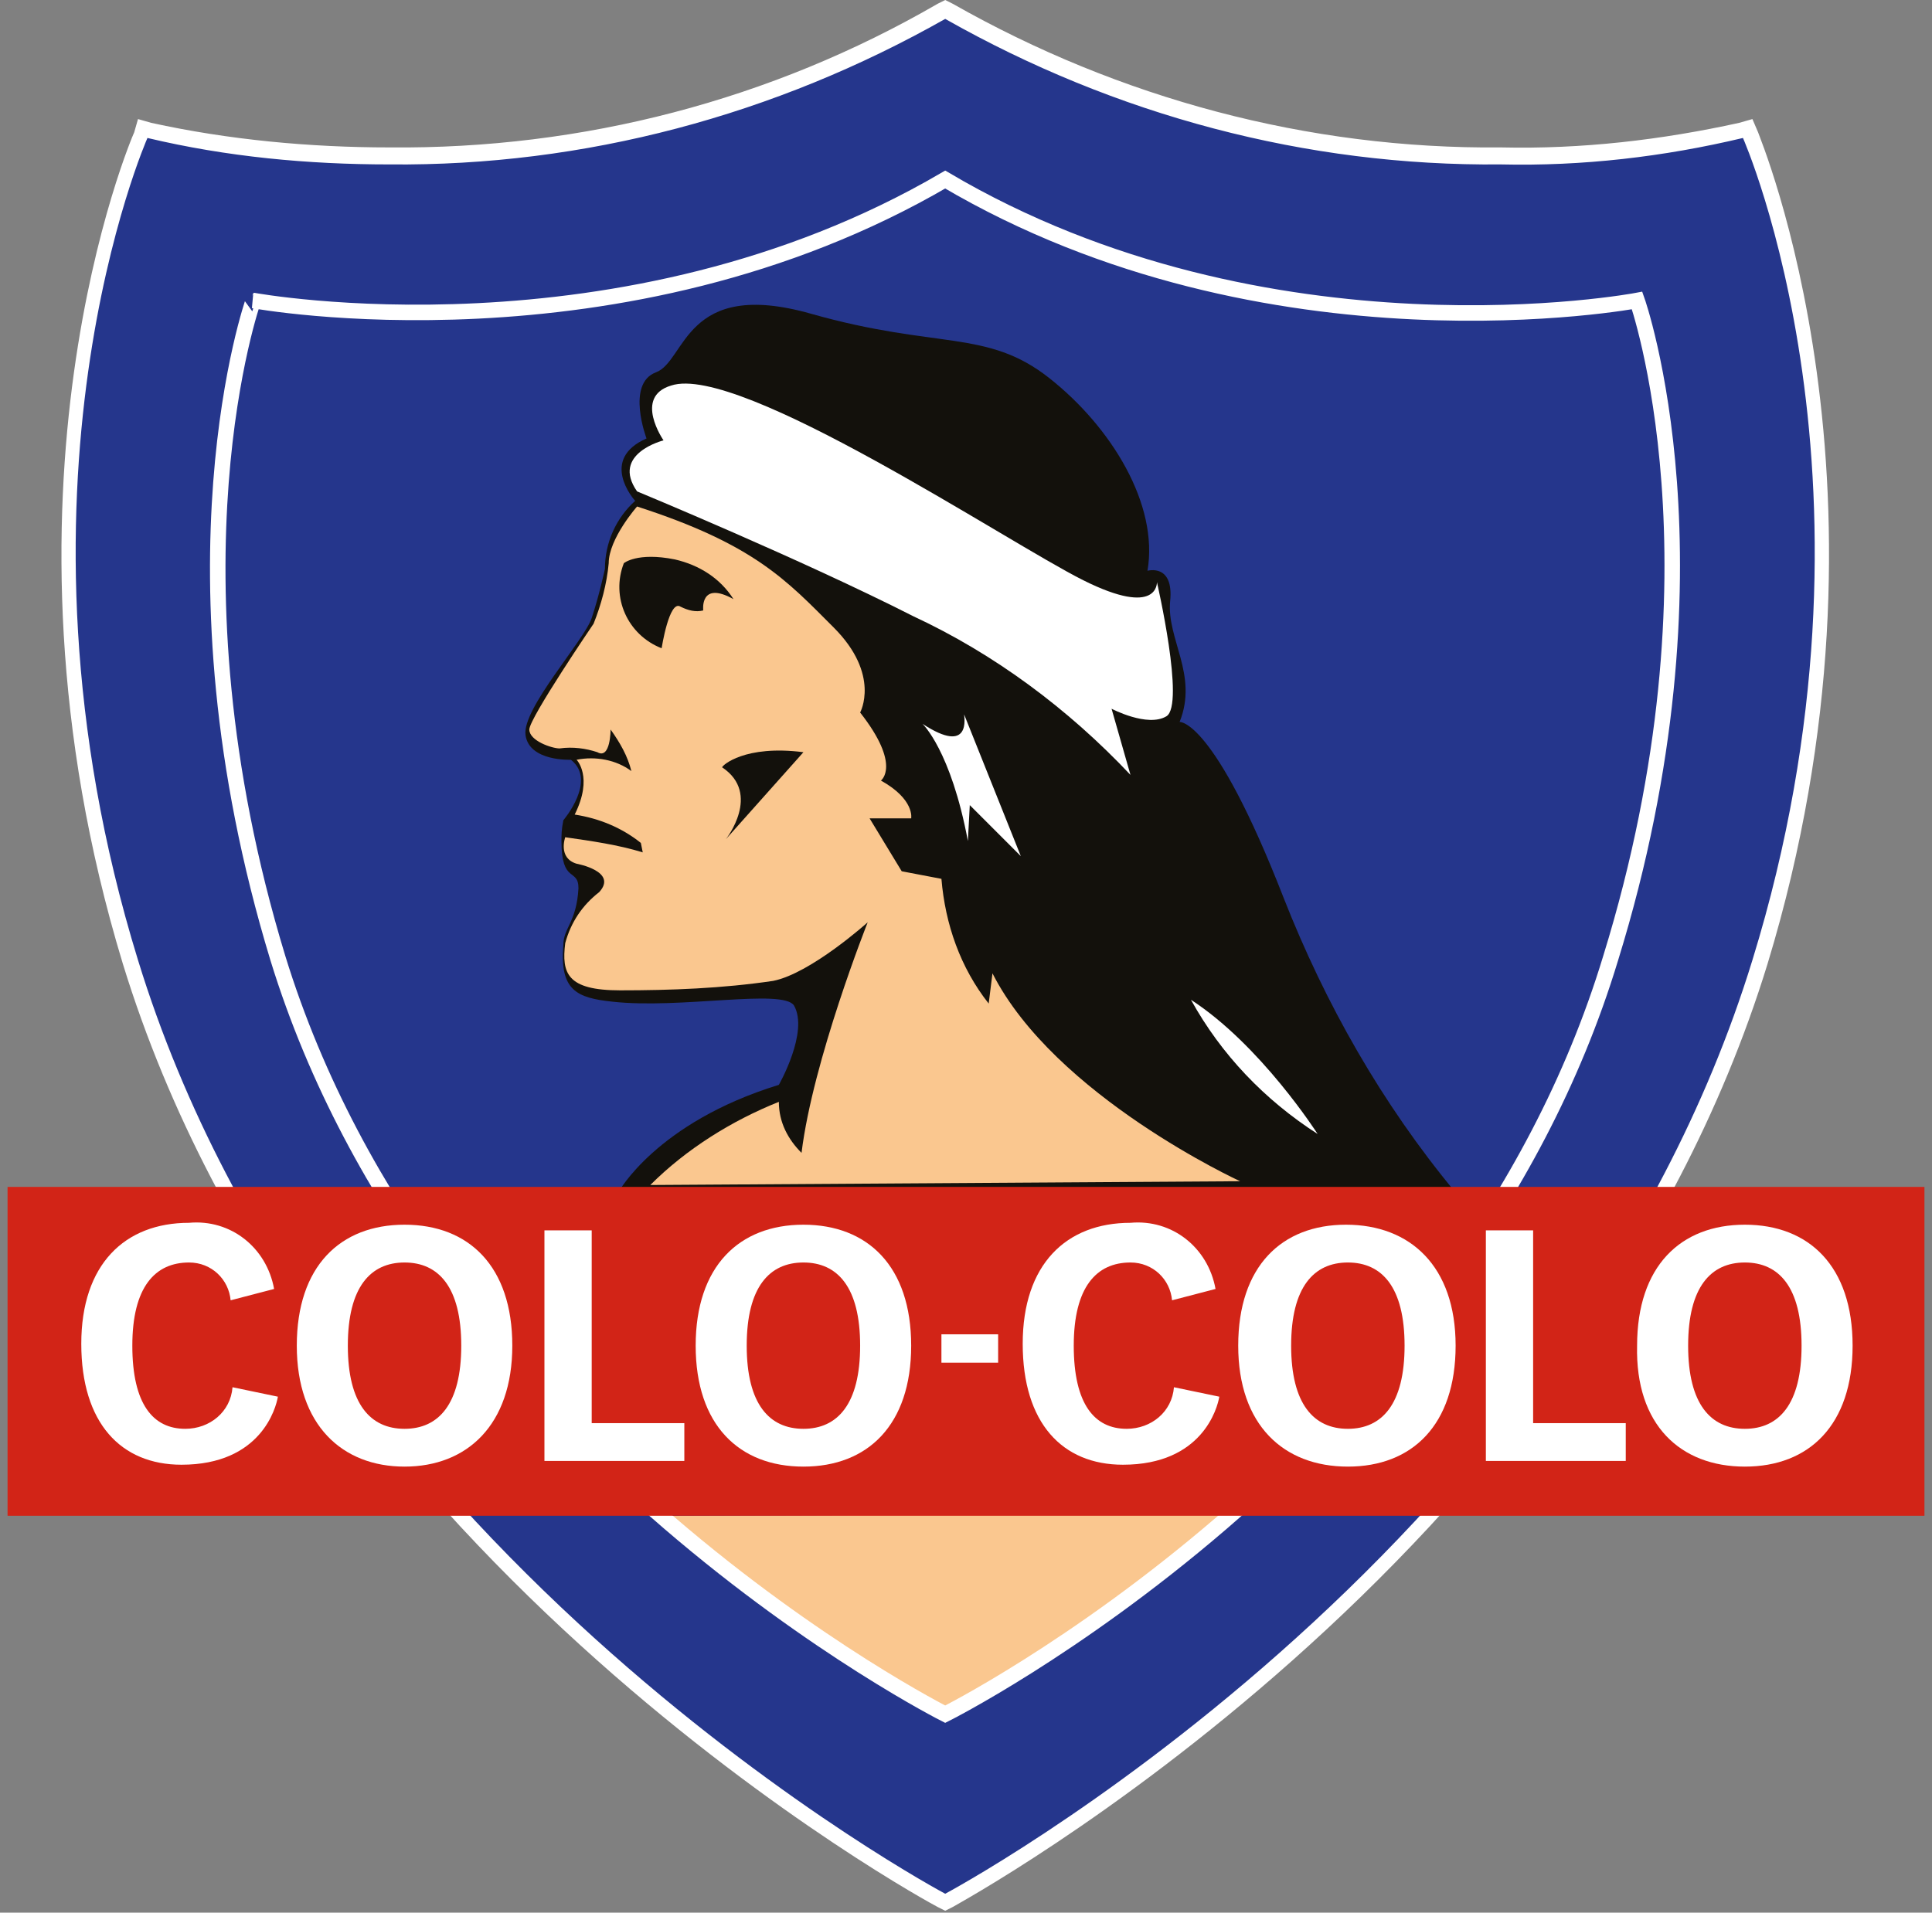 <?xml version="1.0" encoding="utf-8"?>
<!-- Generator: Adobe Illustrator 24.1.0, SVG Export Plug-In . SVG Version: 6.00 Build 0)  -->
<svg version="1.1" id="Capa_1" xmlns="http://www.w3.org/2000/svg" xmlns:xlink="http://www.w3.org/1999/xlink" x="0px" y="0px"
	 viewBox="0 0 102.2 101.2" style="enable-background:new 0 0 102.2 101.2;" xml:space="preserve">
<rect x="0" y="0" width="102.2" height="101.2" fill="#808080" stroke="none"/>
<style type="text/css">
	.st0{fill:#25368C;}
	.st1{fill:#FFFFFF;}
	.st2{fill:#13110C;}
	.st3{fill:#FAC78F;}
	.st4{fill:none;stroke:#FFFFFF;stroke-width:0.82;}
	.st5{fill:#D22417;}
</style>
<g id="Capa_2_1_">
	<g id="Capa_1-2">
		<path class="st0" d="M49.8,100.6c-0.3-0.2-33.2-17.9-42.9-49.7C-0.7,26,7.4,7.3,7.4,7.1l0.2-0.3l0.3,0.1c4.1,1,8.4,1.4,12.6,1.4
			c10.2,0.1,20.3-2.6,29.2-7.7L50,0.5l0.2,0.1c8.9,5.1,19,7.7,29.2,7.7c4.3,0.1,8.5-0.4,12.7-1.4l0.3-0.1l0.2,0.3
			c0.1,0.2,8.1,18.9,0.5,43.8c-9.7,31.7-42.5,49.5-42.9,49.7l-0.2,0.1L49.8,100.6z"/>
		<path class="st1" d="M50,1c9,5.1,19.1,7.8,29.4,7.7c4.3,0.1,8.6-0.4,12.8-1.4c0,0,8.2,18.5,0.5,43.5C82.9,82.7,50,100.2,50,100.2
			S17.1,82.7,7.3,50.8c-7.7-25,0.5-43.5,0.5-43.5c4.2,1,8.5,1.4,12.8,1.4C30.9,8.8,41,6.1,50,1 M50,0l-0.4,0.2
			c-8.8,5.1-18.8,7.7-29,7.6c-4.2,0-8.5-0.4-12.6-1.3L7.3,6.3L7.1,7C7,7.2-1.1,26,6.5,51c9.8,31.9,42.7,49.7,43.1,49.9l0.4,0.2
			l0.4-0.2c0.3-0.2,33.3-18,43.1-49.9c7.6-25-0.5-43.9-0.5-44l-0.3-0.7L92,6.5c-4.1,0.9-8.3,1.4-12.6,1.3c-10.2,0.1-20.2-2.6-29-7.6
			L50,0z"/>
		<path class="st2" d="M34.2,23.2c0,0-1.1-2.9,0.5-3.5s1.5-5,8.2-3.1s9.3,0.8,12.6,3.4s5.8,6.7,5.2,10.2c0,0,1.4-0.4,1.2,1.6
			s1.5,3.9,0.5,6.4c0,0,1.8-0.2,5.5,9.3c2.2,5.6,5.2,10.9,9.1,15.6H32.7c0,0,2-3.7,8.5-5.7c0,0,1.6-2.8,0.8-4.2
			c-0.6-0.9-6,0.2-9.6-0.2c-1.9-0.2-2.8-0.6-2.6-3c0-0.9,0.7-1.2,0.8-3c0-1.1-0.9-0.2-0.9-2.5c0-0.3,0-0.6,0.1-1.1
			c0,0,1.8-2.1,0.4-3.2c0,0-2.2,0.1-2.4-1.3s3.1-5,3.5-6.2s0.7-2.6,0.7-2.6c0-1.4,0.6-2.7,1.6-3.6C33.5,26.4,31.7,24.3,34.2,23.2"/>
		<path class="st3" d="M33.7,26.8c0,0-1.5,1.7-1.5,3c-0.1,1.1-0.4,2.2-0.8,3.2c0,0-3.4,5-3.4,5.6s1.2,1,1.6,1c0.7-0.1,1.4,0,2,0.2
			c0.7,0.4,0.7-1.2,0.7-1.2c0.5,0.7,0.9,1.4,1.1,2.2c-0.8-0.6-1.9-0.8-2.9-0.6c0,0,0.9,0.9-0.1,2.9c1.3,0.2,2.5,0.7,3.5,1.5l0.1,0.5
			c-1.3-0.4-2.7-0.6-4.1-0.8c0,0-0.4,1.1,0.6,1.4c0,0,2.2,0.4,1.2,1.5c-0.9,0.7-1.5,1.6-1.8,2.7c-0.2,1.6,0.1,2.5,2.9,2.5
			c2.7,0,5.4-0.1,8.1-0.5c2-0.4,5-3.1,5-3.1S43,56.1,42.4,61c-0.7-0.7-1.2-1.6-1.2-2.7c-2.5,1-4.9,2.5-6.8,4.4l31.2-0.2
			c0,0-9.8-4.5-13.1-11l-0.2,1.6c-1.5-1.9-2.3-4.2-2.5-6.6l-2.1-0.4l-1.7-2.8h2.2c0,0,0.2-1-1.6-2c0,0,1.1-0.8-1.1-3.6
			c0,0,1.1-2-1.4-4.5S39.9,28.8,33.7,26.8"/>
		<path class="st2" d="M38.8,31.7c-0.7-1.1-1.8-1.8-3.1-2.1c-2-0.4-2.7,0.2-2.7,0.2c-0.7,1.8,0.2,3.8,2,4.5c0,0,0,0,0,0
			c0,0,0.4-2.6,1-2.2c0.4,0.2,0.8,0.3,1.2,0.2C37.2,32.3,37,30.7,38.8,31.7"/>
		<path class="st2" d="M42.5,39.8l-4.1,4.6c0,0,1.9-2.4-0.2-3.8C38.2,40.5,39.4,39.4,42.5,39.8"/>
		<path class="st1" d="M48.8,38.3c0,0,1.5,1.4,2.4,6.2l0.1-1.9l2.7,2.7l-3-7.5C51,37.9,51.4,40,48.8,38.3"/>
		<path class="st1" d="M33.7,26c0,0,8.7,3.6,14.6,6.6c4.3,2,8.2,4.9,11.5,8.4l-1-3.5c0,0,1.9,1,2.9,0.4s-0.5-7.1-0.5-7.1
			s0.1,1.9-3.9-0.1S39.1,19.2,35.5,20.4c-2,0.6-0.4,2.9-0.4,2.9S32.3,24,33.7,26"/>
		<path class="st3" d="M35,80.2c0,0,11.5,10,15.2,10.4c0,0,11.9-6.8,14.6-10.5L35,80.2z"/>
		<path class="st4" d="M86.6,15.9c0,0-19.5,3.7-36.6-6.4c-17.1,10-36.6,6.4-36.6,6.4S8.4,30,14.7,50.7C22.8,77,50,90.7,50,90.7
			s27.2-13.6,35.2-40C91.6,30,86.6,15.9,86.6,15.9z"/>
		<rect x="0.4" y="62.8" class="st5" width="101.4" height="17.4"/>
		<path class="st1" d="M12.2,68.8c-0.1-1.1-1-2-2.2-2c-1.8,0-3,1.3-3,4.4s1.1,4.4,2.8,4.4c1.3,0,2.4-0.9,2.5-2.2l2.4,0.5
			c-0.1,0.6-0.9,3.6-5.1,3.6c-3.2,0-5.3-2.2-5.3-6.4s2.3-6.4,5.7-6.4c2.2-0.2,4.1,1.3,4.5,3.5L12.2,68.8z"/>
		<path class="st1" d="M15.7,71.2c0-4.2,2.3-6.4,5.7-6.4s5.7,2.2,5.7,6.4s-2.4,6.4-5.7,6.4S15.7,75.4,15.7,71.2 M24.4,71.2
			c0-3.1-1.2-4.4-3-4.4s-3,1.3-3,4.4s1.2,4.4,3,4.4S24.4,74.3,24.4,71.2"/>
		<polygon class="st1" points="28.8,65.1 31.3,65.1 31.3,75.3 36.2,75.3 36.2,77.3 28.8,77.3 		"/>
		<path class="st1" d="M36.8,71.2c0-4.2,2.3-6.4,5.7-6.4s5.7,2.2,5.7,6.4s-2.3,6.4-5.7,6.4S36.8,75.4,36.8,71.2 M45.5,71.2
			c0-3.1-1.2-4.4-3-4.4s-3,1.3-3,4.4s1.2,4.4,3,4.4S45.5,74.3,45.5,71.2"/>
		<path class="st1" d="M62,68.8c-0.1-1.1-1-2-2.2-2c-1.8,0-3,1.3-3,4.4s1.1,4.4,2.8,4.4c1.3,0,2.4-0.9,2.5-2.2l2.4,0.5
			c-0.1,0.6-0.9,3.6-5.1,3.6c-3.2,0-5.3-2.2-5.3-6.4s2.3-6.4,5.7-6.4c2.2-0.2,4.1,1.3,4.5,3.5L62,68.8z"/>
		<path class="st1" d="M65.5,71.2c0-4.2,2.3-6.4,5.7-6.4S77,67,77,71.2s-2.3,6.4-5.7,6.4S65.5,75.4,65.5,71.2 M74.3,71.2
			c0-3.1-1.2-4.4-3-4.4s-3,1.3-3,4.4s1.2,4.4,3,4.4S74.3,74.3,74.3,71.2"/>
		<polygon class="st1" points="78.6,65.1 81.1,65.1 81.1,75.3 86,75.3 86,77.3 78.6,77.3 		"/>
		<path class="st1" d="M86.6,71.2c0-4.2,2.3-6.4,5.7-6.4S98,67,98,71.2s-2.3,6.4-5.7,6.4S86.5,75.4,86.6,71.2 M95.3,71.2
			c0-3.1-1.2-4.4-3-4.4s-3,1.3-3,4.4s1.2,4.4,3,4.4S95.3,74.3,95.3,71.2"/>
		<rect x="49.8" y="70.6" class="st1" width="3" height="1.5"/>
		<path class="st1" d="M63,52.9c1.6,2.9,3.9,5.3,6.7,7.1C69.7,60,66.7,55.3,63,52.9"/>
	</g>
</g>
</svg>
